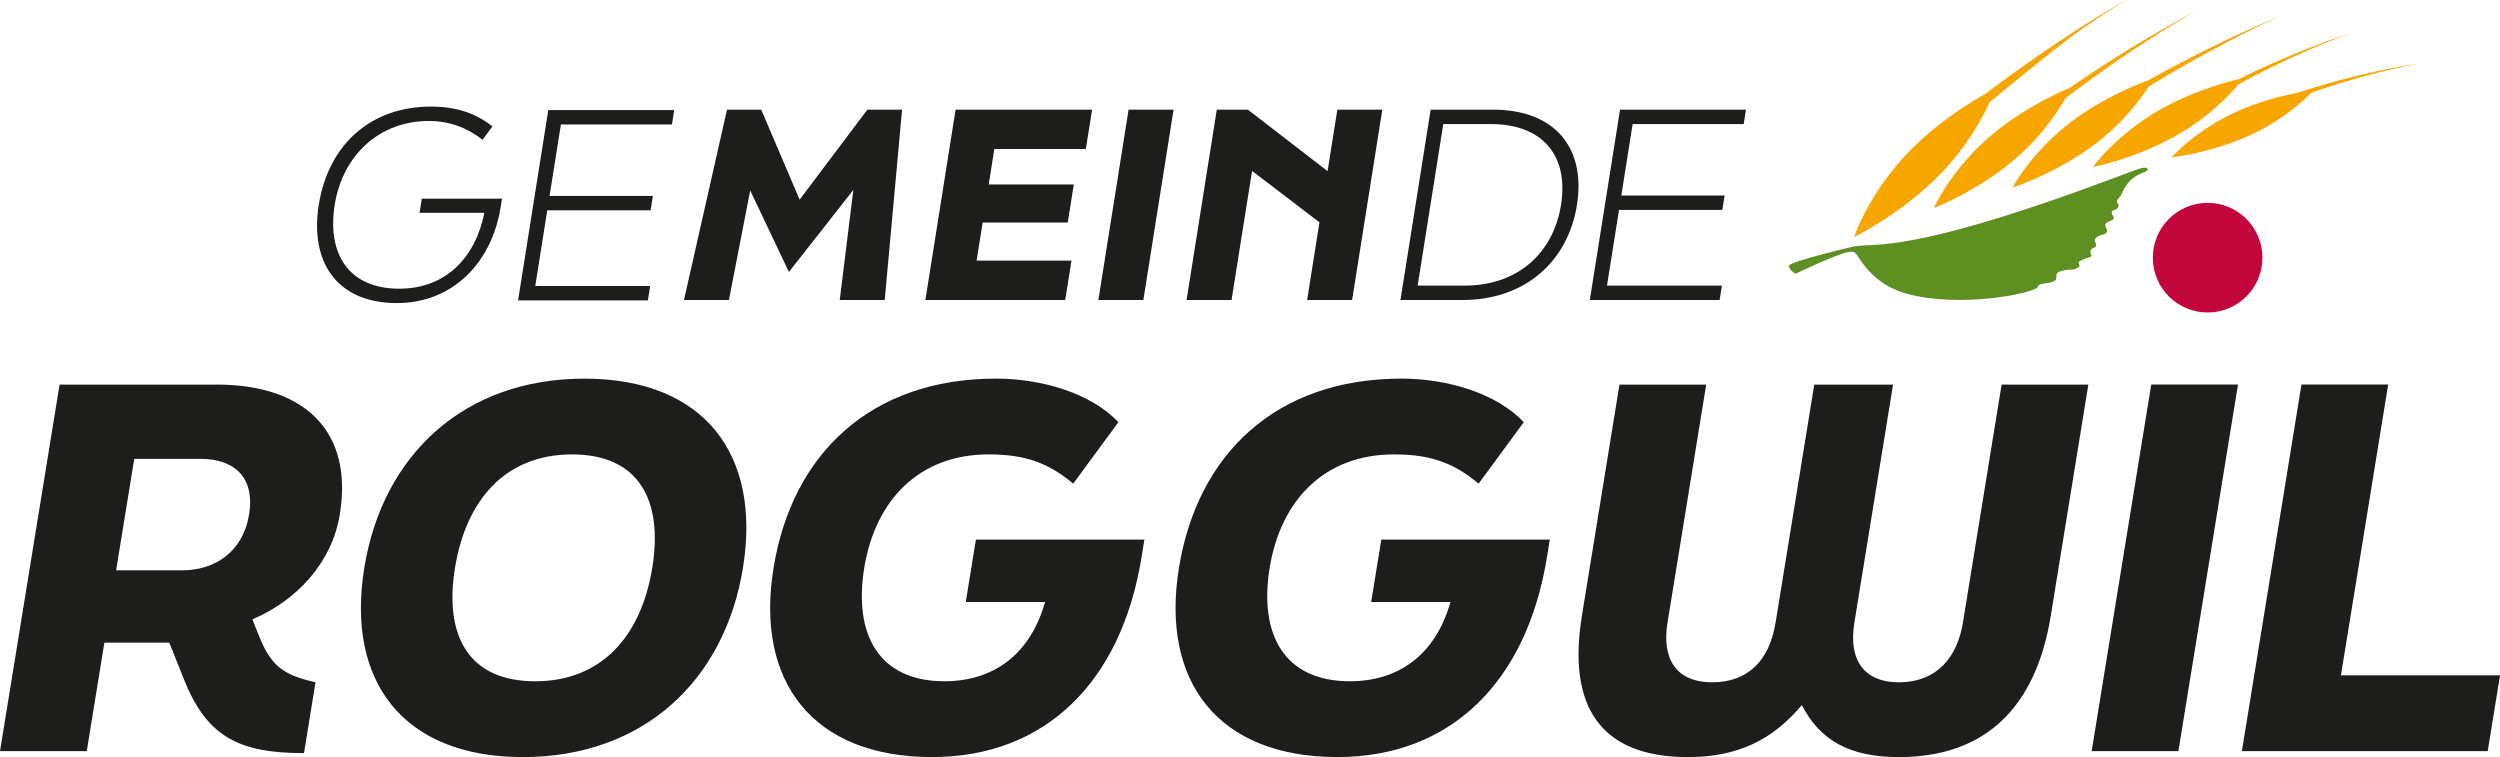 <svg xmlns="http://www.w3.org/2000/svg" viewBox="0 0 134.46 40.719"><path d="m85.08 33.126 2.022-12.442h4.665l-2.083 12.815c-.291 1.785.333 3.197 2.413 3.197 1.893 0 3.065-1.146 3.399-3.197l2.083-12.815h4.238l-2.083 12.815c-.333 2.052.573 3.197 2.385 3.197 2.106 0 3.162-1.412 3.453-3.197l2.083-12.815h4.665l-2.022 12.442c-.792 4.876-3.474 7.593-8.165 7.593-2.666 0-4.251-.906-5.223-2.797-1.588 1.892-3.467 2.797-6.133 2.797-4.691 0-6.489-2.717-5.696-7.593Zm30.623-12.443h4.665l-3.205 19.716h-4.665l3.205-19.716Zm8.078 0h4.665l-2.542 15.64h8.557l-.662 4.076h-13.222l3.205-19.716ZM13.916 34.165c.642 1.625 1.279 2.132 3.053 2.531l-.619 3.81c-3.545 0-5.237-.905-6.468-3.996l-.776-1.945H5.614L4.666 40.4H0l3.205-19.716h8.45c4.639 0 7.363 2.424 6.622 6.981-.424 2.61-2.326 4.636-4.703 5.648l.342.853ZM7.22 24.68l-.975 5.995H9.79c1.733 0 3.275-.959 3.608-3.01.338-2.078-.9-2.984-2.58-2.984H7.219Zm12.373 5.861c.992-6.101 5.387-10.177 11.837-10.177s9.521 4.076 8.529 10.177-5.387 10.178-11.838 10.178-9.52-4.077-8.528-10.178Zm15.488 0c.602-3.703-.767-6.101-4.313-6.101s-5.694 2.398-6.296 6.101c-.602 3.704.768 6.101 4.313 6.101s5.694-2.397 6.296-6.101Zm16.861 1.838.546-3.357h9.063l-.156.959c-1.096 6.741-5.21 10.737-11.262 10.737-6.45 0-9.52-4.077-8.528-10.178s5.201-10.177 11.971-10.177c2.479 0 5.121.799 6.576 2.344l-2.43 3.304c-1.314-1.092-2.543-1.572-4.542-1.572-3.812 0-6.116 2.531-6.697 6.101-.58 3.57.768 6.101 4.313 6.101 2.586 0 4.597-1.385 5.412-4.263h-4.266Zm21.804 0 .546-3.357h9.063l-.156.959c-1.096 6.741-5.21 10.737-11.262 10.737-6.45 0-9.52-4.077-8.528-10.178s5.2-10.177 11.971-10.177c2.479 0 5.121.799 6.576 2.344l-2.43 3.304c-1.314-1.092-2.543-1.572-4.542-1.572-3.812 0-6.116 2.531-6.697 6.101-.58 3.57.768 6.101 4.313 6.101 2.586 0 4.597-1.385 5.412-4.263h-4.266Z" fill="#1d1d1b"/><path d="M114.367 0s-.955.519-2.323 1.388a79.374 79.374 0 0 0-4.872 3.368c-.123.092-.241.185-.363.277-.867.485-2.695 1.607-4.234 3.226-2.098 2.207-2.858 4.495-2.858 4.495s2.643-1.29 4.741-3.496a14.001 14.001 0 0 0 2.555-3.765c1.649-1.345 3.904-3.207 5.095-4.025 1.327-.916 2.258-1.469 2.258-1.469Zm1.557 1.798a72.965 72.965 0 0 0-4.574 2.908l-.038.027c-.431.176-2.572 1.098-4.397 2.703-2.039 1.793-2.905 3.756-2.905 3.756s2.441-.943 4.48-2.736a12.613 12.613 0 0 0 2.591-3.161c.156-.119.309-.239.467-.357a71.295 71.295 0 0 1 4.431-3.063 39.072 39.072 0 0 1 2.117-1.263s-.891.44-2.173 1.187Zm4.402.08a74.609 74.609 0 0 0-4.761 2.434c-.683.249-2.573 1.008-4.255 2.309-2.096 1.621-3.071 3.469-3.071 3.469s2.424-.781 4.521-2.402a12.476 12.476 0 0 0 2.802-3.027l.069-.043a73.287 73.287 0 0 1 4.744-2.659A40.738 40.738 0 0 1 122.62.887s-.936.361-2.293.991Zm4.59.434c-.891.328-2.063.803-3.21 1.326-.444.202-.877.411-1.297.62-.686.163-2.612.682-4.413 1.745-2.239 1.322-3.432 2.983-3.432 2.983s2.437-.482 4.675-1.804a12.618 12.618 0 0 0 3.157-2.642c.448-.248.921-.498 1.403-.74a47.668 47.668 0 0 1 3.141-1.437c.874-.361 1.475-.563 1.475-.563s-.61.181-1.5.51Zm3.786 1.343c-.868.169-2.017.431-3.151.741-.676.184-1.338.384-1.943.587-.835.16-2.177.485-3.484 1.103-2.114.998-3.331 2.377-3.331 2.377s2.209-.239 4.323-1.237c1.727-.815 2.842-1.873 3.197-2.237.419-.147.854-.293 1.296-.431a44.853 44.853 0 0 1 3.106-.851c.858-.201 1.44-.298 1.44-.298s-.586.076-1.454.247Z" fill="#f7a600"/><path d="M99.735 13.567s-.033-.044-.255-.024c-.564.052-2.912 1.182-2.912 1.182s-.352-.208-.356-.424 3.06-.945 3.417-1.028.898-.068 1.59-.129c4.761-.416 13.461-4.008 13.966-4.105.191-.036.275-.022.313.044.038.066-.015.11-.183.183-.268.116-.82.253-1.212 1.178-.077.181-.35.339-.21.486.14.147-.005.324-.169.359-.163.035-.192.179-.075.327.117.148-.047.237-.168.277-.121.039-.344.134-.21.353.134.219.016.347-.21.383-.226.036-.446.201-.383.352.063.152.113.28-.026.33-.139.05-.295.154-.188.353.107.2-.203.187-.327.249s-.437.142-.315.299-.248.292-.377.289c-.129-.002-.814.026-.84.273-.026.248.037.301-.264.402-.246.082-.566.054-.697.169l-.057.102c-.04.235-3.485 1.074-6.515.476-1.603-.316-2.49-1.06-3.234-2.268l-.105-.089Z" fill="#5d9021"/><circle cx="118.735" cy="13.859" r="2.948" fill="#c2063b"/><path d="m22.565 11.445.121-.761h4.313l-.07.443c-.485 3.058-2.632 5.174-5.577 5.174-3.193 0-4.703-2.158-4.207-5.284.514-3.237 2.788-5.285 6.037-5.285 1.41 0 2.44.387 3.301 1.065l-.528.72c-.763-.595-1.692-1.01-2.896-1.01-2.668 0-4.635 1.854-5.057 4.51-.421 2.656.764 4.51 3.473 4.51 2.488 0 4.094-1.66 4.575-4.081h-3.484Zm6.924-5.527h6.773l-.123.775h-5.972l-.61 3.846h5.558l-.123.774h-5.558l-.646 4.068h6.18l-.123.774h-6.981l1.625-10.238Zm9.614-.021h1.839l2.065 4.842 3.644-4.842h1.866l-.934 10.238h-2.419l.732-5.921-3.465 4.413-2.082-4.385-1.144 5.894h-2.419l2.316-10.238Zm12.293 0h7.341l-.336 2.117h-4.922l-.303 1.909h4.576l-.325 2.047h-4.576l-.325 2.048h5.102l-.336 2.117h-7.521l1.625-10.238Zm9.304 0h2.419l-1.625 10.238h-2.419L60.7 5.897Zm4.744 0h1.672l4.287 3.307.525-3.307h2.419l-1.625 10.238h-2.419l.663-4.178-3.625-2.767-1.103 6.945h-2.419l1.625-10.238Zm11.503 0h3.345c3.374 0 5.005 2.089 4.524 5.119-.48 3.029-2.775 5.119-6.149 5.119h-3.345l1.625-10.238Zm1.843 9.463c2.849 0 4.758-1.757 5.169-4.344.413-2.601-.941-4.344-3.79-4.344h-2.543l-1.379 8.688h2.543Zm8.342-9.463h6.773l-.123.775H87.81l-.61 3.846h5.558l-.123.774h-5.558l-.646 4.068h6.18l-.123.774h-6.981l1.625-10.238Z" fill="#1d1d1b"/></svg>